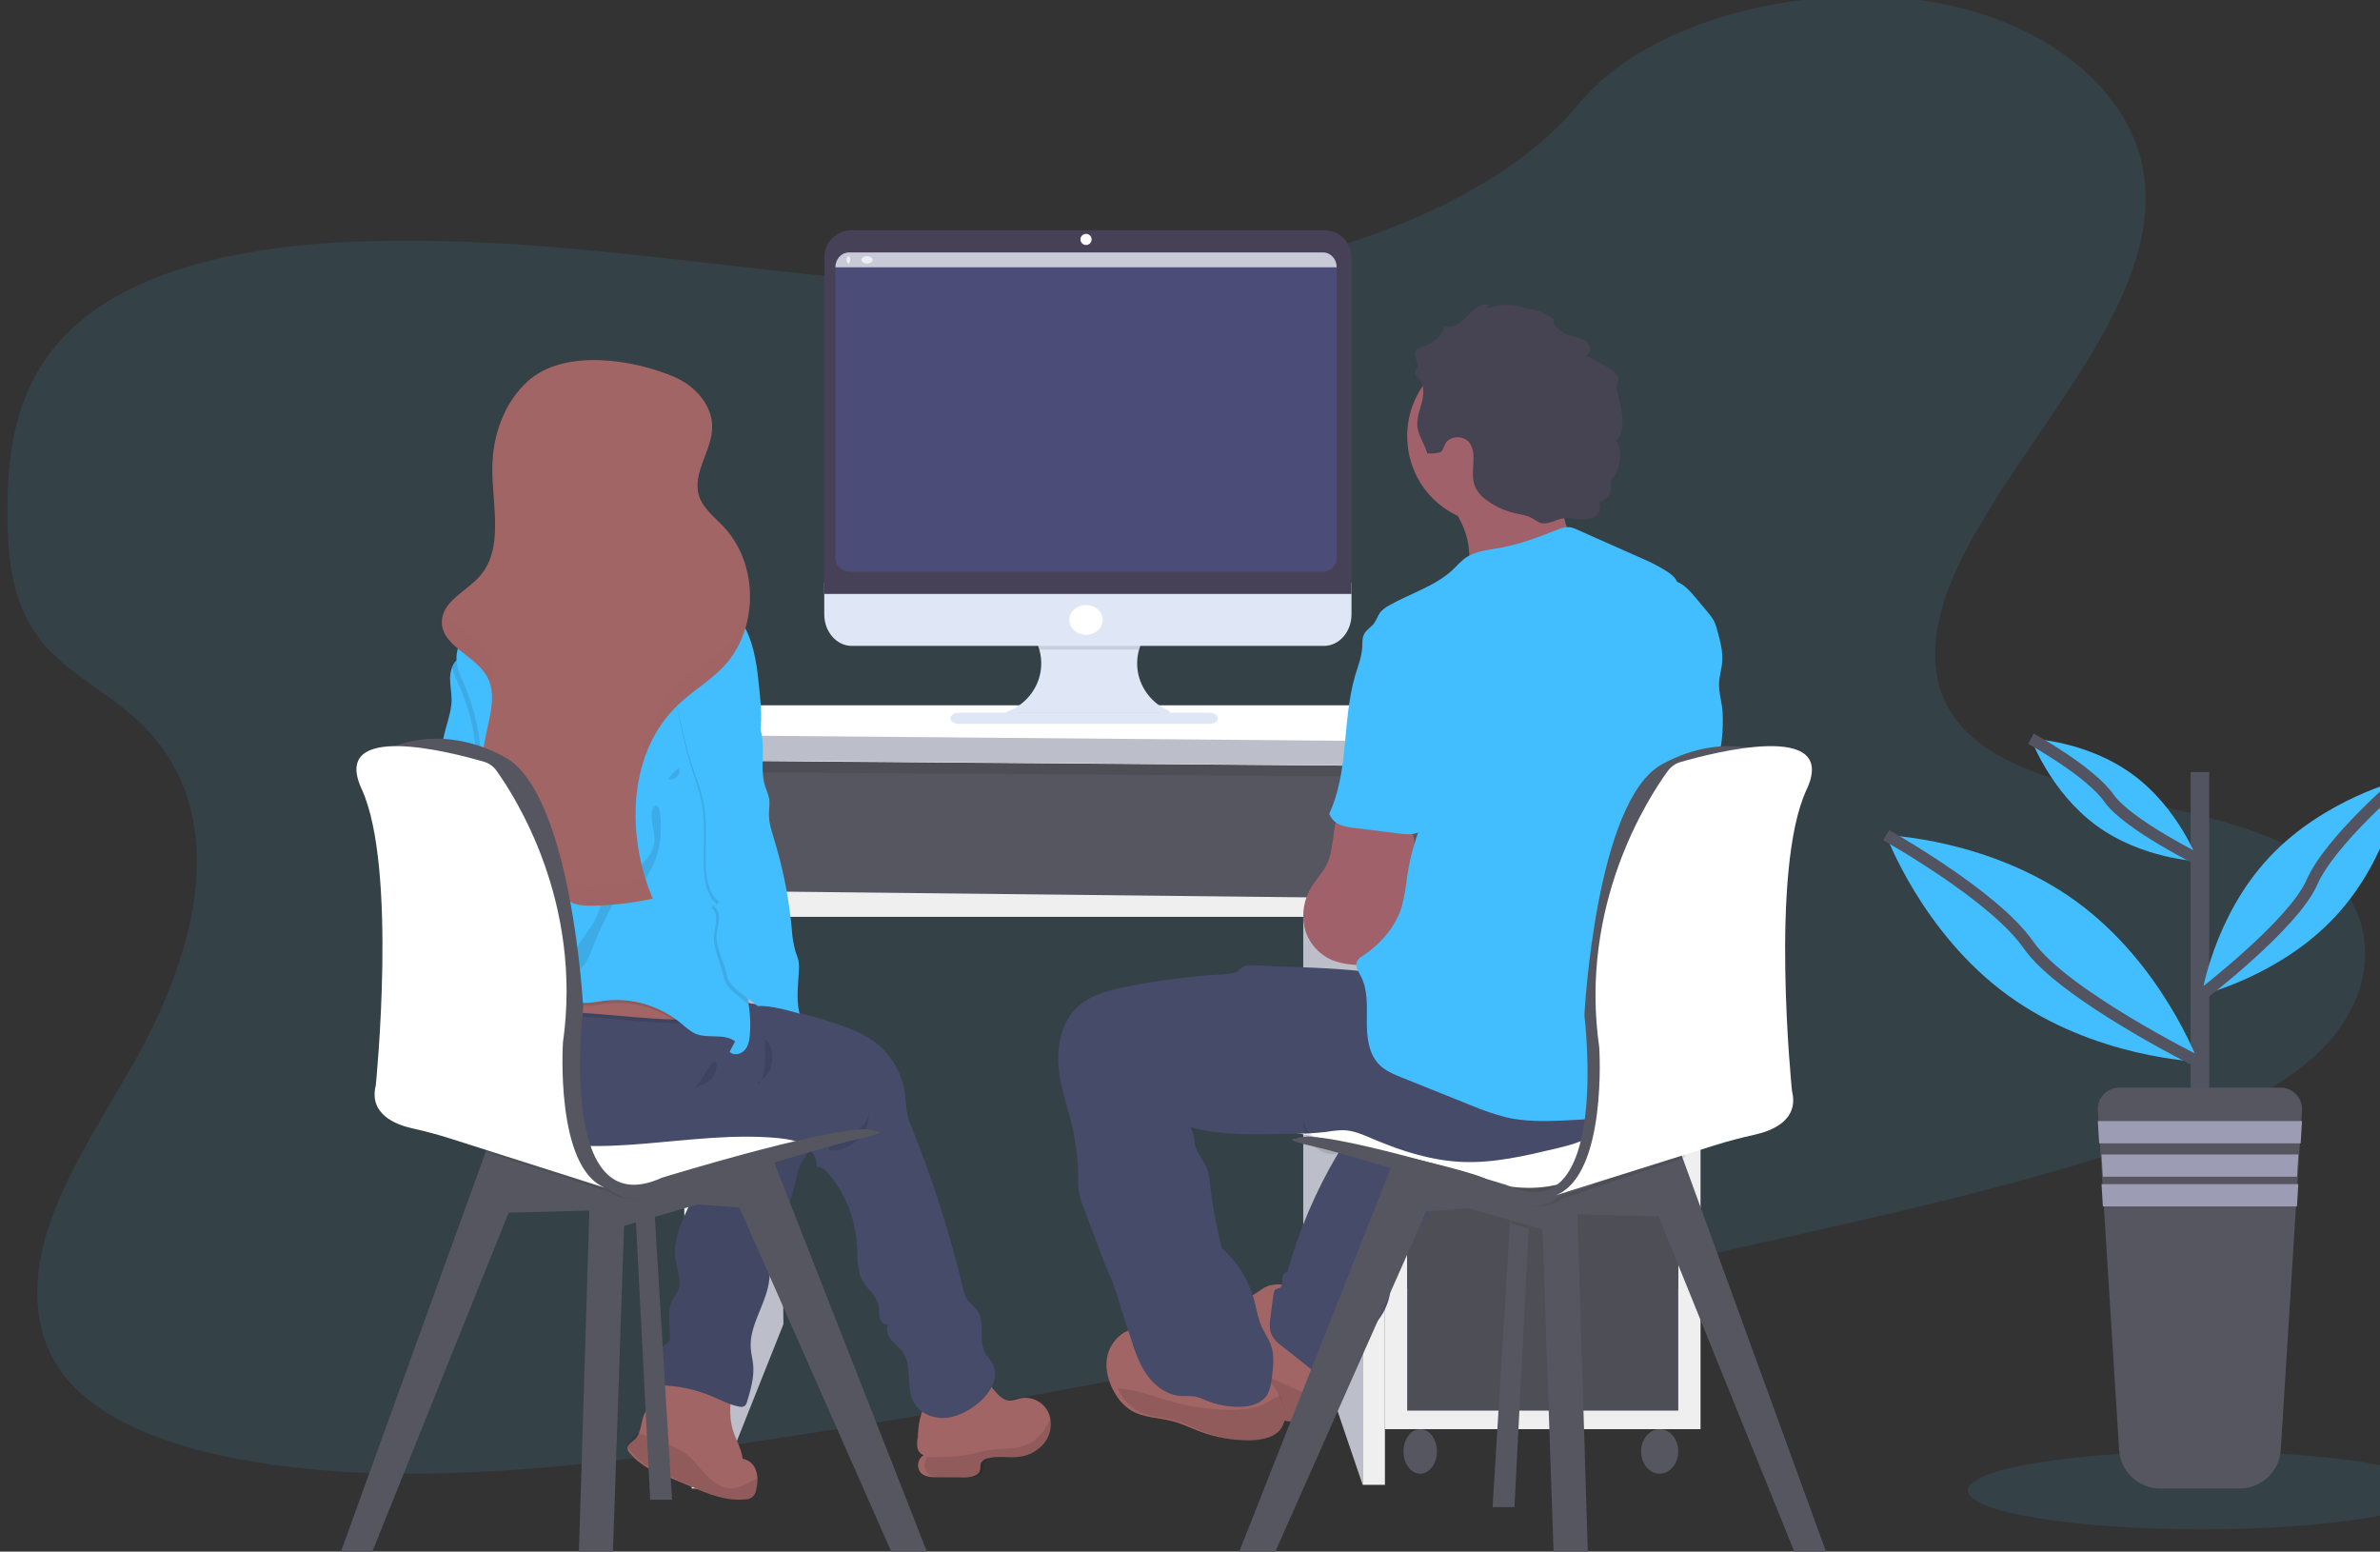 <svg width="405" height="264" viewBox="0 0 405 264" fill="none" xmlns="http://www.w3.org/2000/svg">
<rect x="0" y="0" width="405" height="264" fill="#333333" stroke="none"/>
<g clip-path="url(#clip0)">
<path opacity="0.1" d="M208.761 46.465C183.422 50.743 158.119 48.909 133.778 46.242C109.437 43.575 85.156 40.091 59.806 41.141C43.499 41.815 25.339 45.043 13.953 54.425C2.993 63.449 1.286 75.626 1.264 86.619C1.236 94.888 1.953 103.443 7.818 110.03C11.894 114.599 18.168 117.873 22.893 122.091C39.335 136.74 34.336 159.808 23.547 179.42C18.484 188.621 12.292 197.67 8.844 207.088C5.397 216.505 4.939 226.597 11.11 234.276C17.223 241.892 29.049 246.184 41.38 248.408C66.424 252.927 94.326 250.122 121.323 246.319C181.072 237.873 240.203 224.706 299.206 211.571C321.038 206.708 342.965 201.824 363.997 194.814C375.677 190.913 387.571 186.056 395.116 178.497C404.702 168.92 404.943 155.821 395.705 147.992C380.204 134.868 345.12 137.78 333.13 122.775C326.533 114.514 329.406 103.294 334.657 93.384C345.915 72.129 367.675 51.13 364.856 29.939C362.91 15.396 348.066 3.36 328.17 0.225C307.315 -3.06 280.532 3.169 268.524 17.804C256.18 32.883 231.136 42.677 208.761 46.465Z" fill="#42BEFF"/>
<path d="M233.775 126.947H118.151V153.474H233.775V126.947Z" fill="#565661"/>
<path opacity="0.1" d="M233.775 126.947H118.151V153.474H233.775V126.947Z" fill="black"/>
<path d="M132.502 154.105L133.315 225.299L122.173 253.263L121.31 154.105H132.502Z" fill="#BCBEC9"/>
<path d="M119.415 131.368L231.88 132.094V153.474H119.415V131.368Z" fill="#565661"/>
<path d="M221.771 154.105L231.88 155.465V252.632L221.771 222.911V154.105Z" fill="#BCBEC9"/>
<path d="M289.376 127.579H235.671V243.158H289.376V127.579Z" fill="#EFEFF0"/>
<path d="M285.585 131.368H239.462V219.158H285.585V131.368Z" fill="#565661"/>
<path opacity="0.1" d="M285.585 131.368H239.462V219.158H285.585V131.368Z" fill="black"/>
<path d="M285.585 132.632H239.462V153.474H285.585V132.632Z" fill="#565661"/>
<path d="M285.585 154.105H239.462V196.421H285.585V154.105Z" fill="#565661"/>
<path d="M285.585 198.316H239.462V240H285.585V198.316Z" fill="#565661"/>
<path opacity="0.1" d="M285.585 198.316H239.462V240H285.585V198.316Z" fill="black"/>
<path d="M241.673 250.737C243.243 250.737 244.516 249.04 244.516 246.947C244.516 244.855 243.243 243.158 241.673 243.158C240.103 243.158 238.83 244.855 238.83 246.947C238.83 249.04 240.103 250.737 241.673 250.737Z" fill="#565661"/>
<path d="M282.426 250.737C284.171 250.737 285.585 249.04 285.585 246.947C285.585 244.855 284.171 243.158 282.426 243.158C280.681 243.158 279.267 244.855 279.267 246.947C279.267 249.04 280.681 250.737 282.426 250.737Z" fill="#565661"/>
<path d="M117.715 253.263H121.942L120.78 128.842H114.36L117.715 253.263Z" fill="#EFEFF0"/>
<path d="M231.88 127.579V252.632H235.671V128.578L231.88 127.579Z" fill="#EFEFF0"/>
<path d="M121.31 151.579V156H231.88V152.787L121.31 151.579Z" fill="#EFEFF0"/>
<path d="M128.094 120H268.912L289.376 126.795V130.737L113.729 129.379V125.368L128.094 120Z" fill="white"/>
<path d="M113.729 125.053L289.376 126.563V130.737L113.729 129.3V125.053Z" fill="#BCBEC9"/>
<path d="M129.491 171.158L128.947 170.964C128.947 170.905 128.947 170.853 128.947 170.802C128.93 170.497 128.911 170.199 128.892 169.895C129.116 170.316 129.328 170.737 129.524 171.158H129.491Z" fill="url(#paint0_linear)"/>
<path d="M112.454 234.419C112.972 234.298 113.498 234.197 114.024 234.124C117.637 233.603 121.321 234.153 124.632 235.708C124.298 238.204 123.967 240.785 124.676 243.196C125.17 244.893 126.163 246.428 126.374 248.197C126.906 248.29 127.402 248.531 127.807 248.893C128.212 249.255 128.509 249.725 128.665 250.249C128.818 250.712 128.895 251.198 128.892 251.687C128.888 252.291 128.813 252.893 128.669 253.48C128.621 253.949 128.394 254.38 128.036 254.682C127.679 254.983 127.22 255.132 126.756 255.096C123.672 255.451 120.647 254.219 117.778 253.012L112.199 250.661C111.545 250.386 110.888 250.107 110.262 249.768C109.076 249.118 108.022 248.245 107.158 247.195C106.975 247.008 106.847 246.773 106.787 246.517C106.684 245.806 107.505 245.382 108.027 244.901C108.18 244.754 108.314 244.589 108.425 244.408C109.043 243.463 109.103 242.158 109.473 241.044C110.35 238.398 113.06 236.693 114.016 234.112C114.068 233.971 114.116 233.83 114.156 233.684" fill="#A26565"/>
<path opacity="0.1" d="M128.892 251.487C128.888 252.126 128.813 252.763 128.669 253.383C128.621 253.879 128.394 254.335 128.037 254.654C127.679 254.973 127.22 255.13 126.756 255.092C123.672 255.468 120.647 254.165 117.778 252.888L112.199 250.402C111.545 250.111 110.888 249.817 110.262 249.458C109.076 248.771 108.022 247.847 107.158 246.737C106.975 246.539 106.847 246.29 106.787 246.019C106.684 245.267 107.505 244.819 108.027 244.311C108.18 244.156 108.314 243.981 108.425 243.789C109.963 244.144 111.872 245.182 113.048 245.583C114.225 245.927 115.356 246.434 116.411 247.091C117.878 248.099 118.934 249.654 120.177 250.936C121.42 252.217 123.026 253.383 124.76 253.225C125.676 253.077 126.56 252.75 127.366 252.26L128.892 251.487Z" fill="black"/>
<path d="M122.775 194.07C122.88 194.437 122.871 194.827 122.748 195.189C122.626 195.55 122.396 195.866 122.091 196.093C121.563 196.421 120.883 196.376 120.359 196.732C119.711 197.189 119.618 198.096 119.506 198.881C119.103 201.579 117.77 204.027 116.63 206.508C115.491 208.988 114.529 211.695 114.947 214.389C115.233 216.218 116.127 218.169 115.29 219.815C115.084 220.22 114.778 220.58 114.545 220.973C113.397 222.899 114.049 225.338 114.005 227.58C114.022 227.829 113.967 228.077 113.848 228.296C113.672 228.503 113.455 228.671 113.212 228.79C112.803 229.092 112.467 229.483 112.229 229.933C111.992 230.383 111.858 230.882 111.839 231.391C111.805 232.41 111.927 233.428 112.201 234.41C112.245 234.806 112.42 235.176 112.696 235.462C113.017 235.675 113.395 235.782 113.78 235.769C116.309 235.975 118.791 236.582 121.132 237.566C122.659 238.205 124.14 239.006 125.763 239.314C125.92 239.363 126.085 239.379 126.249 239.362C126.412 239.344 126.57 239.294 126.713 239.213C126.918 239.028 127.058 238.783 127.116 238.513C127.74 236.449 128.373 234.321 128.159 232.176C128.066 231.254 127.821 230.352 127.756 229.429C127.475 225.788 129.927 222.502 130.704 218.909C131.054 217.291 131.054 215.615 131.304 213.981C131.98 209.502 134.437 205.484 135.383 201.053C135.515 200.227 135.72 199.415 135.995 198.626C136.7 196.91 138.331 195.518 138.367 193.661C138.389 193.252 138.282 192.847 138.061 192.504C137.681 192.085 137.177 191.801 136.623 191.695C134.436 191.09 132.209 190.638 129.959 190.343C128.928 190.14 127.875 190.066 126.826 190.125C125.464 190.286 124.154 190.75 122.993 191.484C121.438 192.447 122.437 192.678 122.775 194.07Z" fill="#454B69"/>
<path opacity="0.05" d="M122.775 194.07C122.88 194.437 122.871 194.827 122.748 195.189C122.626 195.55 122.396 195.866 122.091 196.093C121.563 196.421 120.883 196.376 120.359 196.732C119.711 197.189 119.618 198.096 119.506 198.881C119.103 201.579 117.77 204.027 116.63 206.508C115.491 208.988 114.529 211.695 114.947 214.389C115.233 216.218 116.127 218.169 115.29 219.815C115.084 220.22 114.778 220.58 114.545 220.973C113.397 222.899 114.049 225.338 114.005 227.58C114.022 227.829 113.967 228.077 113.848 228.296C113.672 228.503 113.455 228.671 113.212 228.79C112.803 229.092 112.467 229.483 112.229 229.933C111.992 230.383 111.858 230.882 111.839 231.391C111.805 232.41 111.927 233.428 112.201 234.41C112.245 234.806 112.42 235.176 112.696 235.462C113.017 235.675 113.395 235.782 113.78 235.769C116.309 235.975 118.791 236.582 121.132 237.566C122.659 238.205 124.14 239.006 125.763 239.314C125.92 239.363 126.085 239.379 126.249 239.362C126.412 239.344 126.57 239.294 126.713 239.213C126.918 239.028 127.058 238.783 127.116 238.513C127.74 236.449 128.373 234.321 128.159 232.176C128.066 231.254 127.821 230.352 127.756 229.429C127.475 225.788 129.927 222.502 130.704 218.909C131.054 217.291 131.054 215.615 131.304 213.981C131.98 209.502 134.437 205.484 135.383 201.053C135.515 200.227 135.72 199.415 135.995 198.626C136.7 196.91 138.331 195.518 138.367 193.661C138.389 193.252 138.282 192.847 138.061 192.504C137.681 192.085 137.177 191.801 136.623 191.695C134.436 191.09 132.209 190.638 129.959 190.343C128.928 190.14 127.875 190.066 126.826 190.125C125.464 190.286 124.154 190.75 122.993 191.484C121.438 192.447 122.437 192.678 122.775 194.07Z" fill="black"/>
<path d="M114.36 255.158H110.643L108.212 207.751L108.042 205.054L111.201 204L111.415 206.866L114.36 255.158Z" fill="#565661"/>
<path opacity="0.1" d="M111.833 206.895L108.233 207.789L108.042 205.065L111.593 204L111.833 206.895Z" fill="black"/>
<path d="M157.956 264.574L152.225 265.266L125.82 205.45L118.7 204.93L106.194 208.573L103.762 279.789H98.031L100.288 205.971L86.564 206.321L62.074 267.173H56.864L82.621 196.054L83.615 193.313L122 192L131.568 197.355L131.69 197.664L157.956 264.574Z" fill="#565661"/>
<path opacity="0.1" d="M131.42 197.635C123.241 200.103 114.752 202.797 114.752 202.797C114.752 202.797 107.01 205.504 103.73 202.797C103.317 202.474 102.855 202.219 102.361 202.041C102.787 202.345 103.246 202.599 103.73 202.797L82.769 196.029L83.751 193.307L121.812 192L131.299 197.328L131.42 197.635Z" fill="black"/>
<path d="M92.883 186.064L108.469 182.526C108.469 182.526 145.709 189.601 148.479 192.429C148.479 192.429 118.689 198.617 115.398 200.723C112.108 202.83 92.534 205.161 92.883 186.064Z" fill="white"/>
<path d="M85.781 146.749C84.591 150.528 81.341 153.932 77.384 154.095C77.096 154.129 76.805 154.076 76.546 153.944C76.05 153.634 76.038 152.907 76.241 152.355C76.443 151.803 76.796 151.306 76.852 150.726C76.864 150.608 76.856 150.488 76.828 150.373C76.725 149.9 76.34 149.479 75.888 149.578C76.196 149.331 76.401 148.978 76.463 148.588C76.526 148.198 76.441 147.799 76.225 147.468C76.046 147.265 75.883 147.047 75.741 146.817C75.412 146.141 75.924 145.383 76.138 144.659C76.578 143.07 75.459 141.481 75.368 139.824C75.288 138.342 76.038 136.948 76.225 135.478C76.523 133.094 75.34 130.81 75.201 128.43C75.106 126.769 75.515 125.124 75.971 123.523C76.368 122.093 76.816 120.647 76.844 119.153C76.844 118.068 76.658 116.996 76.606 115.915C76.524 114.927 76.703 113.935 77.126 113.039C77.401 112.512 77.869 112.112 78.432 111.922C79.733 111.485 80.587 112.165 80.777 113.4C81.094 115.502 80.912 117.647 81.329 119.757C81.714 121.73 82.298 123.659 83.071 125.514C83.773 127.19 84.626 128.811 85.166 130.548C85.573 131.979 85.863 133.44 86.035 134.918C86.567 138.887 86.984 142.971 85.781 146.749Z" fill="#42BEFF"/>
<path d="M177.904 245.242C177.387 245.966 176.722 246.573 175.952 247.024C175.181 247.474 174.324 247.758 173.436 247.857C171.662 248.076 169.818 247.633 168.097 248.116C167.831 248.16 167.579 248.268 167.365 248.432C167.151 248.596 166.981 248.809 166.871 249.054C166.828 249.384 166.802 249.716 166.793 250.049C166.593 251.133 165.158 251.376 164.042 251.368L159.439 251.34C158.483 251.34 157.424 251.287 156.737 250.629C156.411 250.27 156.226 249.806 156.219 249.322C156.211 248.838 156.381 248.368 156.696 247.999C156.839 247.831 157.014 247.693 157.211 247.593C156.924 247.498 156.669 247.326 156.474 247.096C156.279 246.866 156.152 246.587 156.108 246.29C156.024 245.693 156.053 245.086 156.193 244.499C156.193 242.802 156.602 239.961 157.804 238.633C159.28 236.981 161.839 234.845 164.067 234.403C164.819 234.26 165.595 234.293 166.331 234.501C167.068 234.709 167.746 235.086 168.31 235.601C169.365 236.575 170.133 238.101 171.58 238.272C172.369 238.369 173.129 238 173.91 237.866C174.798 237.752 175.699 237.914 176.49 238.329C177.281 238.744 177.923 239.392 178.329 240.184C178.527 240.585 178.665 241.013 178.738 241.455C178.954 242.776 178.656 244.13 177.904 245.242Z" fill="#A26565"/>
<path opacity="0.1" d="M177.964 245.121C177.471 245.86 176.838 246.479 176.105 246.938C175.372 247.398 174.557 247.687 173.711 247.787C172.023 248.011 170.268 247.56 168.63 248.052C168.376 248.097 168.137 248.207 167.933 248.374C167.73 248.541 167.568 248.759 167.463 249.009C167.422 249.345 167.398 249.684 167.389 250.023C167.198 251.128 165.833 251.377 164.77 251.368L160.39 251.339C159.479 251.339 158.472 251.285 157.818 250.615C157.507 250.249 157.332 249.775 157.325 249.281C157.318 248.788 157.479 248.309 157.779 247.932C160.308 247.82 162.794 247.932 165.315 247.378C166.338 247.158 167.346 246.868 168.381 246.715C170.622 246.376 173.007 246.666 175.065 245.655C176.781 244.827 178.01 243.143 178.738 241.263C178.948 242.607 178.671 243.986 177.964 245.121V245.121Z" fill="black"/>
<path d="M166.282 238.89C164.662 240.158 162.763 241.148 160.721 241.255C158.68 241.361 156.513 240.436 155.513 238.644C154.051 236.013 155.347 232.354 153.557 229.94C152.998 229.183 152.192 228.647 151.6 227.914C151.009 227.182 150.669 226.081 151.195 225.303C150.56 225.549 149.887 224.927 149.701 224.264C149.515 223.601 149.632 222.889 149.519 222.218C149.223 220.438 147.494 219.296 146.663 217.716C145.833 216.137 145.946 214.087 145.853 212.216C145.646 207.66 143.968 203.298 141.074 199.797C140.523 199.134 139.819 198.458 138.96 198.491C139.11 196.993 138.122 195.561 136.842 194.808C135.562 194.055 134.039 193.801 132.557 193.654C117.599 192.165 102.015 197.783 87.734 193.057C83.761 191.743 79.929 189.546 77.499 186.1C76.552 184.789 75.875 183.299 75.507 181.719C75.139 180.139 75.088 178.501 75.357 176.901V176.843C75.919 173.938 77.438 173.222 79.954 171.896C82.857 170.345 85.892 169.059 89.022 168.053C95.097 166.134 101.638 165.442 107.908 166.85C110.836 167.513 113.659 168.61 116.591 169.252C117.745 169.506 118.908 169.686 120.078 169.837C121.897 170.067 123.723 170.218 125.554 170.431C131.408 171.112 137.172 172.422 142.751 174.339C144.829 175.051 146.906 175.865 148.692 177.154C150.105 178.191 151.3 179.501 152.206 181.009C153.113 182.517 153.714 184.192 153.974 185.936C154.144 187.139 154.148 188.392 154.407 189.558C154.653 190.538 154.978 191.496 155.379 192.422C158.84 201.068 161.668 209.958 163.84 219.022C163.963 219.695 164.191 220.344 164.516 220.945C165.035 221.792 165.926 222.361 166.448 223.208C167.663 225.205 166.493 227.992 167.57 230.071C167.943 230.791 168.562 231.36 168.935 232.08C170.15 234.441 168.356 237.265 166.282 238.89Z" fill="#454B69"/>
<path opacity="0.1" d="M145.556 192.566C146.215 192.109 146.783 191.56 147.239 190.941C147.696 190.32 147.877 189.573 147.749 188.842C147.929 189.767 147.86 190.715 147.547 191.612C147.234 192.509 146.686 193.329 145.945 194.007C144.782 195.051 142.598 196.074 140.897 195.717C141.138 194.523 144.476 193.37 145.556 192.566Z" fill="black"/>
<path opacity="0.1" d="M120.006 171.779C119.884 172.242 119.656 172.666 119.343 173.012C119.029 173.357 118.641 173.614 118.211 173.759C117.349 174.041 116.447 174.154 115.548 174.092H114.739C104.134 173.841 93.415 171.325 83.056 173.725C81.808 174 80.583 174.386 79.395 174.879C77.88 175.518 76.463 176.392 75.187 177.474V177.413C75.749 174.343 77.265 173.586 79.775 172.185C82.669 170.56 85.694 169.214 88.812 168.164C94.874 166.136 101.402 165.405 107.658 166.892C110.581 167.593 113.398 168.752 116.324 169.431C117.476 169.699 118.636 169.889 119.804 170.049C120.03 170.591 120.101 171.193 120.006 171.779V171.779Z" fill="black"/>
<path d="M120.015 171.264C119.897 171.706 119.675 172.11 119.369 172.44C119.064 172.77 118.685 173.014 118.266 173.152C117.426 173.421 116.546 173.527 115.67 173.465H114.882C104.545 173.226 94.099 170.832 84.002 173.115C82.786 173.378 81.593 173.744 80.433 174.209C78.888 174.853 77.446 175.741 76.159 176.842C75.857 175.976 75.557 175.108 75.257 174.238C74.895 173.202 76.045 172.971 76.266 172.042C76.412 171.412 76.163 170.697 76.037 170.026C76.005 169.862 75.984 169.696 75.974 169.528C75.903 168.043 76.412 167.188 77.578 166.386C81.036 164 85.255 162.363 89.202 161.133C91.3 160.44 93.468 160.001 95.662 159.825C98.766 159.635 101.867 160.236 104.888 160.997C108.603 161.955 112.278 163.222 115.571 165.25C117.186 166.233 118.762 167.467 119.633 169.22C119.98 169.836 120.115 170.557 120.015 171.264Z" fill="#A26565"/>
<path opacity="0.1" d="M85.76 146.744C84.535 150.525 81.192 153.932 77.121 154.095C76.825 154.129 76.525 154.076 76.26 153.944C75.75 153.634 75.737 152.907 75.946 152.354C76.154 151.801 76.517 151.304 76.574 150.724C76.587 150.606 76.578 150.486 76.55 150.37C78.71 147.404 80.804 144.407 81.633 140.896C81.8 140.292 81.852 139.662 81.784 139.04C81.674 138.324 81.302 137.676 81.098 136.984C80.739 135.76 80.906 134.464 81.008 133.196C81.433 127.611 80.475 122.009 78.216 116.86C77.664 115.62 77.036 114.363 76.844 113.04C77.126 112.512 77.608 112.112 78.187 111.922C79.526 111.485 80.404 112.165 80.6 113.401C80.926 115.504 80.739 117.651 81.167 119.762C81.564 121.736 82.164 123.666 82.96 125.523C83.682 127.201 84.56 128.823 85.115 130.56C85.533 131.992 85.832 133.454 86.009 134.933C86.569 138.877 86.997 142.964 85.76 146.744Z" fill="black"/>
<path opacity="0.1" d="M120.014 171.436C119.894 171.884 119.668 172.294 119.357 172.628C119.046 172.962 118.66 173.21 118.234 173.35C117.379 173.622 116.483 173.73 115.591 173.667H114.789C111.364 171.301 107.246 170.268 103.16 170.748C101.853 170.911 100.545 171.228 99.238 171.103C96.595 170.852 94.454 168.876 92.1 167.613C89.422 166.238 86.409 165.726 83.449 166.144C80.489 166.561 77.716 167.889 75.487 169.956L75.258 170.165C75.225 169.998 75.204 169.83 75.194 169.66C75.122 168.155 75.639 167.288 76.826 166.475C80.347 164.057 84.641 162.397 88.66 161.151C90.796 160.449 93.002 160.004 95.236 159.825C98.396 159.633 101.552 160.242 104.628 161.013C108.409 161.985 112.15 163.269 115.503 165.324C117.135 166.337 118.739 167.588 119.625 169.364C119.979 169.988 120.116 170.72 120.014 171.436Z" fill="black"/>
<path d="M128.729 127.092L128.673 127.238C127.776 129.594 126.126 131.584 125.068 133.879C123.734 136.786 123.406 140.046 123.109 143.24C122.853 145.977 122.601 148.73 122.805 151.475C123.318 158.237 126.582 164.651 127.456 171.284C127.671 172.816 127.726 174.366 127.62 175.91C127.548 176.887 127.371 177.937 126.731 178.659C126.09 179.38 124.844 179.664 124.155 178.971C124.463 178.375 124.776 177.783 125.088 177.187C123.258 175.748 120.502 176.782 118.363 175.882C117.421 175.476 116.668 174.746 115.879 174.094C114.078 172.612 112.003 171.509 109.775 170.85C107.547 170.191 105.211 169.99 102.905 170.258C101.599 170.42 100.293 170.729 98.987 170.607C96.348 170.36 94.209 168.442 91.857 167.214C89.182 165.877 86.173 165.379 83.216 165.785C80.26 166.19 77.49 167.479 75.262 169.488C74.701 170.015 73.948 170.631 73.259 170.299C72.993 170.134 72.778 169.896 72.638 169.614C70.014 165.077 71.945 159.227 74.749 154.807C77.553 150.388 81.266 146.314 82.42 141.193C82.587 140.577 82.637 139.935 82.568 139.3C82.46 138.57 82.096 137.909 81.895 137.204C81.543 135.955 81.707 134.633 81.807 133.34C82.227 127.644 81.29 121.93 79.075 116.677C78.434 115.165 77.673 113.632 77.673 111.99C77.673 109.403 79.504 107.259 81.018 105.179C82.76 102.787 84.222 100.139 86.43 98.173C88.521 96.304 91.549 95.161 94.136 96.109C98.534 95.029 103.059 94.583 107.58 94.784C109.142 94.857 110.756 95.023 112.126 95.789C113.592 96.6 114.645 98.043 116.088 98.907C117.141 99.543 118.355 99.843 119.5 100.289C122.664 101.54 125.275 103.904 126.855 106.947C128.457 110.089 128.858 113.701 129.21 117.22C129.547 120.532 129.867 123.975 128.729 127.092Z" fill="#42BEFF"/>
<path opacity="0.1" d="M123.043 151.335C123.552 158.102 126.798 164.52 127.666 171.158C125.93 169.661 123.512 168.156 123.19 166.415C122.832 164.533 121.685 162.066 121.494 160.163C121.302 158.26 122.613 155.935 121.239 154.629C120.57 153.992 122.35 154.171 121.697 153.517C120.227 152.061 119.865 149.817 119.773 147.736C119.618 144.052 120.076 140.328 119.411 136.705C119.013 134.469 118.18 132.339 117.515 130.169C116.743 127.641 116.185 125.052 115.628 122.46C115.079 120.155 114.68 117.816 114.433 115.457C114.262 113.429 114.342 111.278 115.23 109.428C116.118 107.578 117.914 106.077 119.929 106.106C126.666 106.195 125.504 115.502 126.985 119.803C127.578 121.515 128.379 123.17 128.701 124.955C128.819 125.655 128.883 126.363 128.892 127.073C128 129.43 126.36 131.422 125.308 133.719C123.982 136.628 123.656 139.889 123.361 143.086C123.09 145.833 122.839 148.588 123.043 151.335Z" fill="black"/>
<path d="M127.773 119.771C128.404 121.474 129.256 123.121 129.599 124.898C130.171 127.873 129.285 131.034 130.247 133.916C130.498 134.531 130.707 135.161 130.874 135.801C131.04 136.718 130.849 137.654 130.849 138.587C130.849 140.089 131.345 141.542 131.785 142.983C133.275 147.881 134.262 152.905 134.73 157.985C134.8 159.35 135.026 160.703 135.404 162.022C135.582 162.468 135.734 162.924 135.861 163.386C135.975 164.003 136.002 164.632 135.942 165.255C135.827 167.233 135.594 169.22 135.827 171.19C136.06 173.16 136.815 175.158 138.37 176.478C136.98 176.765 135.51 177.051 134.154 176.627C132.247 176.034 131.103 174.205 130.133 172.542C128.904 170.418 124.235 168.505 123.752 166.119C123.375 164.25 122.154 161.796 121.951 159.898C121.748 158.001 123.137 155.696 121.676 154.396C120.968 153.762 122.862 153.936 122.163 153.29C120.604 151.84 120.218 149.608 120.121 147.533C119.955 143.871 120.438 140.165 119.735 136.56C119.311 134.336 118.426 132.217 117.718 130.053C116.896 127.542 116.303 124.966 115.71 122.383C115.124 120.089 114.7 117.762 114.439 115.415C114.256 113.396 114.337 111.253 115.286 109.412C116.235 107.571 118.146 106.081 120.286 106.106C127.425 106.227 126.197 115.491 127.773 119.771Z" fill="#42BEFF"/>
<path opacity="0.1" d="M108.472 121.718C109.024 122.364 109.734 123.072 110.569 122.946C110.506 123.047 110.406 123.118 110.29 123.146C110.174 123.173 110.053 123.154 109.951 123.093C109.75 122.96 109.589 122.776 109.486 122.559L108.29 120.546C108.133 120.284 107.049 118.759 106.784 119.639C106.679 120.012 108.203 121.404 108.472 121.718Z" fill="black"/>
<path opacity="0.1" d="M106.778 126.947C106.745 126.239 106.475 125.57 106.022 125.07C105.614 124.66 105.138 124.343 104.62 124.135C103.348 123.556 101.841 123.091 100.46 123.166C100.962 123.977 102.574 124.461 103.382 124.92C104.526 125.573 105.659 126.249 106.778 126.947Z" fill="black"/>
<path opacity="0.1" d="M111.37 143.276C111.095 145.417 109.423 147.039 107.731 148.293C106.039 149.547 104.139 150.626 103.034 152.441C102.268 153.695 101.924 155.15 101.274 156.458C100.556 157.901 99.482 159.113 98.624 160.468C97.766 161.822 97.096 163.44 97.359 165.046C97.363 165.12 97.381 165.192 97.413 165.258C97.444 165.324 97.489 165.383 97.543 165.431C97.625 165.467 97.715 165.481 97.803 165.47C97.892 165.46 97.977 165.426 98.049 165.372C99.789 164.419 100.476 162.241 101.206 160.355C101.973 158.452 102.836 156.593 103.792 154.786C104.223 153.95 104.698 153.038 105.5 152.574C106.049 152.335 106.612 152.129 107.184 151.96C107.996 151.57 108.709 150.984 109.263 150.25C111.442 147.527 112.579 144.055 112.456 140.504C112.432 139.756 112.392 136.152 111.318 137.264C110.245 138.376 111.554 141.821 111.37 143.276Z" fill="black"/>
<path d="M114.865 64.184C118.322 65.696 121.298 69.023 121.189 72.794C121.097 76.755 117.792 80.486 118.929 84.281C119.589 86.483 121.575 87.959 123.147 89.633C129.134 95.989 129.122 107.084 123.115 113.428C120.815 115.848 117.86 117.57 115.427 119.881C106.851 127.987 106.485 142.01 111.077 152.895C107.559 153.659 103.973 154.064 100.374 154.105C98.689 154.105 96.627 153.819 96.016 152.242C95.453 150.786 96.418 148.818 95.308 147.741C94.785 147.237 94.001 147.168 93.297 147.051C88.77 146.317 85.055 142.692 83.358 138.421C81.662 134.15 81.75 129.342 82.723 124.849C83.415 121.603 84.496 118.029 82.892 115.126C80.882 111.472 75.1 109.931 75.188 105.753C75.261 102.329 79.285 100.663 81.569 98.118C85.783 93.432 83.776 86.16 83.768 79.844C83.768 74.287 85.706 68.552 89.832 64.849C95.967 59.296 107.784 61.099 114.865 64.184Z" fill="#A26565"/>
<g opacity="0.1">
<path opacity="0.1" d="M83.013 111.361C81.228 108.147 76.539 106.556 75.449 103.395C74.904 104.133 74.598 105.019 74.571 105.935C74.481 110.139 80.321 111.69 82.362 115.37C83.032 116.673 83.315 118.141 83.175 119.599C83.818 116.775 84.383 113.828 83.013 111.361Z" fill="black"/>
<path opacity="0.1" d="M119.261 79.289C119.993 77.159 121.054 75.008 121.107 72.796C121.114 72.556 121.108 72.317 121.087 72.078C120.269 74.521 119.017 76.891 119.261 79.289Z" fill="black"/>
<path opacity="0.1" d="M83.712 90.64C85.111 86.229 83.903 80.758 83.899 75.864C83.899 75.272 83.924 74.675 83.968 74.083C83.487 75.974 83.243 77.918 83.245 79.87C83.253 83.364 83.867 87.154 83.712 90.64Z" fill="black"/>
<path opacity="0.1" d="M123.705 109.669C121.379 112.103 118.391 113.836 115.93 116.162C111.539 120.289 109.282 125.942 108.717 131.936C109.766 127.472 111.884 123.361 115.28 120.167C117.72 117.854 120.729 116.129 123.055 113.674C125.821 110.665 127.428 106.773 127.589 102.693C126.886 105.3 125.553 107.696 123.705 109.669V109.669Z" fill="black"/>
<path opacity="0.1" d="M100.706 150.587C99.002 150.587 96.916 150.295 96.298 148.708C95.728 147.247 96.704 145.267 95.582 144.179C95.053 143.672 94.256 143.603 93.549 143.485C88.974 142.751 85.217 139.098 83.501 134.805C82.236 131.631 81.964 128.17 82.281 124.753C82.248 124.887 82.22 125.021 82.191 125.159C81.224 129.679 81.122 134.521 82.834 138.818C84.546 143.116 88.307 146.764 92.882 147.499C93.606 147.617 94.403 147.69 94.915 148.193C96.05 149.28 95.061 151.261 95.631 152.722C96.249 154.308 98.335 154.621 100.039 154.601C103.679 154.559 107.305 154.151 110.864 153.383C110.362 152.199 109.923 150.99 109.55 149.759C106.63 150.277 103.672 150.554 100.706 150.587V150.587Z" fill="black"/>
</g>
<path opacity="0.1" d="M113.742 132.552C114.884 133.034 116.125 131.196 115.417 130.737C115.227 130.856 113.566 132.484 113.742 132.552Z" fill="black"/>
<path opacity="0.1" d="M118.151 185.053C119.311 184.661 120.541 184.27 121.298 183.331C121.924 182.577 122.438 179.58 121.115 181.016C119.992 182.248 119.462 183.871 118.151 185.053Z" fill="black"/>
<path opacity="0.1" d="M130.125 181.486C130.01 182.498 129.797 183.548 129.25 184.277C129.148 184.414 128.922 184.5 128.892 184.315C129.504 183.89 130.072 183.365 130.583 182.755C131.691 181.318 131.842 177.781 130.154 176.842C130.138 178.394 130.305 179.908 130.125 181.486Z" fill="black"/>
<path d="M144.688 175.529C144.688 175.529 132.987 170.695 128.757 171.194C124.527 171.692 133.548 178.703 133.548 178.703L138.941 182.526C138.941 182.526 142.239 181.226 142.458 181.126C142.676 181.026 144.688 175.529 144.688 175.529Z" fill="#454B69"/>
<path d="M65.71 127.582C65.71 127.582 74.399 122.593 85.867 128.793C97.335 134.993 99.247 171.477 99.247 171.477C99.247 171.477 94.556 208.647 112.643 200.376C112.643 200.376 145.654 190.225 148.96 192.461C148.96 192.461 152.09 192.461 145.834 193.838C139.578 195.214 115.41 202.798 115.41 202.798C115.41 202.798 107.598 205.502 104.288 202.798C100.979 200.094 91.601 203.145 90.383 184.554C89.576 172.839 88.126 161.175 86.038 149.616L82.815 140.151L65.71 127.582Z" fill="#565661"/>
<path d="M63.945 184.67C63.945 184.67 67.713 147.601 61.535 134.227C56.16 122.572 76.945 128.022 82.368 129.61C83.207 129.858 83.939 130.375 84.449 131.079C87.662 135.545 99.191 153.444 95.793 177.394C95.793 177.394 94.423 198.723 102.988 202.105L76.599 193.705C74.458 193.023 72.285 192.455 70.092 191.963C67.296 191.335 62.74 189.553 63.945 184.67Z" fill="white"/>
<path d="M253.994 256.421H257.711L260.146 209.014L260.312 206.318L257.153 205.263L256.944 208.129L253.994 256.421Z" fill="#565661"/>
<path opacity="0.1" d="M257.153 208.159L260.157 209.053L260.312 206.329L257.349 205.263L257.153 208.159Z" fill="black"/>
<path d="M225.469 237.753C225.384 238.405 225.219 239.043 224.978 239.653C224.73 240.45 224.197 241.125 223.484 241.545C223.005 241.745 222.492 241.848 221.973 241.848C220.045 241.964 218.006 241.935 216.348 240.939C215.642 240.478 214.994 239.93 214.42 239.309C210.694 235.558 207.307 231.477 204.3 227.114C203.797 226.379 203.277 225.512 203.502 224.625C207.397 223.53 211.097 221.815 214.461 219.543C214.925 219.182 215.446 218.902 216 218.714C216.95 218.508 217.928 218.471 218.891 218.606C219.82 218.759 219.861 218.788 220.217 219.85C220.807 221.646 220.708 223.583 221.372 225.38C221.792 226.372 222.305 227.322 222.903 228.217C224.614 231.116 225.928 234.539 225.469 237.753Z" fill="#A26565"/>
<path opacity="0.1" d="M225.562 237.944C225.475 238.566 225.31 239.174 225.068 239.757C224.819 240.517 224.284 241.16 223.568 241.561C223.087 241.752 222.571 241.85 222.051 241.85C220.115 241.96 218.067 241.933 216.402 240.983C215.693 240.543 215.043 240.021 214.466 239.428C210.725 235.85 207.324 231.957 204.304 227.795C203.798 227.095 203.276 226.268 203.502 225.421C204.778 225.081 206.035 224.677 207.268 224.21L207.329 224.254C208.591 225.121 209.508 226.363 210.4 227.582L213.278 231.479C213.791 232.244 214.397 232.948 215.083 233.576C215.933 234.233 216.872 234.776 217.874 235.19C219.227 235.82 220.579 236.449 221.985 236.955C222.894 237.307 224.431 237.446 225.562 237.944Z" fill="black"/>
<path d="M228.619 194.453C228.343 195.123 228.007 195.766 227.616 196.375C223.887 202.661 221.01 209.419 219.062 216.469C218.508 216.344 218.195 217.101 218.199 217.677C218.203 218.253 218.199 218.978 217.669 219.188C217.513 219.248 217.336 219.248 217.184 219.316C216.847 219.47 216.751 219.9 216.703 220.271L216.229 223.759C216.065 224.967 215.92 226.276 216.51 227.344C216.917 227.978 217.445 228.526 218.063 228.955L225.895 235.157C226.216 235.411 226.613 235.681 226.998 235.54C227.877 235.218 227.098 233.639 227.801 232.999C228.266 232.56 229.004 232.89 229.65 232.838C230.493 232.773 231.131 231.996 231.344 231.178C231.493 230.345 231.508 229.494 231.388 228.657C231.335 228.275 231.379 227.885 231.516 227.525C231.755 227.143 232.085 226.826 232.475 226.603C233.834 225.606 234.929 224.291 235.664 222.771C236.399 221.252 236.752 219.575 236.692 217.887C236.628 217.373 236.647 216.852 236.748 216.344C236.911 215.879 237.157 215.448 237.474 215.071C240.319 211.209 242.69 207.016 245.046 202.831C246.402 200.414 247.782 197.961 248.256 195.239C248.297 195.137 248.314 195.028 248.305 194.919C248.297 194.81 248.263 194.704 248.207 194.611C248.151 194.517 248.074 194.437 247.982 194.379C247.89 194.32 247.786 194.283 247.678 194.272C246.503 193.904 245.304 193.616 244.091 193.41C240.403 192.661 236.844 191.505 233.257 190.393C229.67 189.282 229.698 191.545 228.619 194.453Z" fill="#454B69"/>
<path d="M210.398 265.206L216.169 265.897L242.735 206.082L249.9 205.562L262.487 209.205L264.93 280.421H270.698L268.427 206.602L282.236 206.952L306.879 267.804H312.122L286.204 196.685L285.208 193.945L246.579 192.632L236.951 197.987L236.828 198.296L210.398 265.206Z" fill="#565661"/>
<path opacity="0.1" d="M237.566 198.563C245.851 201.161 254.451 203.997 254.451 203.997C254.451 203.997 262.293 206.846 265.615 203.997C266.034 203.657 266.502 203.388 267.002 203.201C266.571 203.521 266.106 203.788 265.615 203.997L286.849 196.873L285.867 194.007L247.311 192.632L237.701 198.24L237.566 198.563Z" fill="black"/>
<path d="M275.471 186.581L260.063 183.158C260.063 183.158 223.246 190.004 220.507 192.741C220.507 192.741 249.959 198.729 253.212 200.768C256.465 202.807 275.817 205.062 275.471 186.581Z" fill="white"/>
<path d="M218.193 242.724C217.224 244.517 214.839 245.022 212.743 245.051C209.833 245.086 206.943 244.584 204.225 243.571C202.674 242.993 201.186 242.247 199.585 241.823C197.2 241.187 194.555 241.24 192.459 239.964C191.347 239.243 190.429 238.275 189.78 237.139C189.659 236.94 189.541 236.732 189.432 236.52C188.431 234.624 187.965 232.419 188.523 230.373C189.08 228.327 191.105 226.073 193.452 226.106C196.24 226.146 199.564 227.43 202.255 228.095C205.609 228.91 208.962 229.851 211.926 231.576C214.407 233.027 216.6 235.11 217.769 237.653C217.994 238.144 218.179 238.651 218.323 239.169C218.687 240.343 218.771 241.652 218.193 242.724Z" fill="#A26565"/>
<path opacity="0.1" d="M218.201 242.639C217.258 244.498 214.934 245.021 212.892 245.051C210.057 245.087 207.24 244.567 204.593 243.518C203.081 242.918 201.632 242.145 200.071 241.706C197.748 241.047 195.17 241.102 193.128 239.78C192.045 239.033 191.15 238.029 190.518 236.853C190.4 236.646 190.286 236.43 190.179 236.211C190.588 236.244 190.964 236.287 191.168 236.308C193.676 236.557 196.069 237.503 198.462 238.217C201.785 239.209 205.216 239.763 208.673 239.864C211.123 239.936 213.68 239.75 215.82 238.513C216.459 238.096 217.122 237.719 217.805 237.385C218.024 237.893 218.204 238.419 218.344 238.956C218.683 240.172 218.765 241.528 218.201 242.639Z" fill="black"/>
<path d="M235.852 165.787C230.524 164.917 225.098 164.704 219.697 164.492L213.091 164.23C212.621 164.176 212.145 164.234 211.701 164.398C211.319 164.643 210.956 164.916 210.615 165.215C209.951 165.664 209.103 165.713 208.304 165.758C202.635 166.069 196.997 166.798 191.436 167.939C188.567 168.523 185.587 169.287 183.432 171.259C181.153 173.346 180.153 176.528 180.075 179.608C179.998 182.687 180.809 185.713 181.665 188.67C182.756 192.23 183.358 195.92 183.456 199.641C183.418 200.673 183.458 201.706 183.575 202.732C183.766 203.712 184.056 204.67 184.44 205.591L187.456 213.617C187.723 214.319 187.985 215.018 188.276 215.704C188.567 216.39 188.846 216.929 189.096 217.575C189.464 218.457 189.755 219.372 190.046 220.282L192.054 226.568L192.317 227.385C193.042 229.648 193.784 231.951 195.153 233.895C196.522 235.839 198.64 237.408 201.021 237.526C201.79 237.497 202.559 237.518 203.325 237.587C203.977 237.746 204.611 237.975 205.214 238.269C207.002 239.01 208.921 239.383 210.857 239.368C212.64 239.368 214.619 238.874 215.586 237.379C216.119 236.562 216.259 235.557 216.406 234.594C216.664 232.658 216.914 230.636 216.254 228.798C215.845 227.699 215.156 226.756 214.681 225.674C214.017 224.199 213.8 222.57 213.369 221.013C212.438 217.664 210.543 214.66 207.919 212.371C206.987 208.693 206.302 204.957 205.87 201.189C205.809 200.354 205.643 199.531 205.374 198.738C204.894 197.513 203.923 196.52 203.517 195.271C203.136 194.111 203.251 192.771 202.558 191.77C208.324 193.351 214.033 192.996 220.021 192.902C221.938 192.908 223.854 192.799 225.758 192.575C226.646 192.413 227.545 192.317 228.447 192.289C230.299 192.289 232.037 193.106 233.737 193.825C238.545 195.867 243.61 197.472 248.831 197.693C254.22 197.917 259.548 196.655 264.814 195.405C267.13 194.854 269.535 194.258 271.371 192.742C273.207 191.227 274.24 188.495 273.109 186.416C272.248 184.852 270.466 184.084 268.802 183.43C264.195 181.617 259.564 179.849 255.126 177.655C248.348 174.363 243.278 167.012 235.852 165.787Z" fill="#454B69"/>
<path d="M225.807 147.017C225.155 148.381 224.059 149.496 223.249 150.78C221.895 152.893 221.448 155.433 222.004 157.859C222.296 159.059 222.869 160.177 223.678 161.129C224.488 162.081 225.513 162.841 226.675 163.35C227.712 163.749 228.802 164.003 229.913 164.104C231.375 164.277 232.932 164.313 234.223 163.631C235.19 163.071 235.982 162.27 236.519 161.313C237.636 159.508 238.271 157.474 238.853 155.449C239.928 151.71 240.846 147.876 240.713 143.997C240.667 142.662 240.393 141.157 239.247 140.387C238.656 140.057 237.999 139.85 237.32 139.778L231.844 138.831C230.785 138.647 228.938 137.896 228.02 138.634C227.102 139.372 227.032 141.554 226.874 142.577C226.625 144.089 226.471 145.626 225.807 147.017Z" fill="#A1616A"/>
<path d="M290.836 131.451L289.473 142.948C289.191 144.999 289.028 147.064 288.987 149.134C288.987 150.287 289.023 151.567 288.264 152.43C287.893 152.823 287.423 153.107 286.905 153.253C285.249 153.77 283.443 153.309 281.863 152.597C280.938 152.199 279.994 151.623 279.575 150.697C279.331 150.054 279.23 149.367 279.278 148.681C279.278 141.823 279.922 134.671 283.483 128.827C283.786 128.253 284.215 127.756 284.735 127.372C285.723 126.736 287.015 126.915 288.133 127.26C288.821 127.471 290.678 127.706 291.117 128.322C291.555 128.938 290.931 130.66 290.836 131.451Z" fill="#A1616A"/>
<path d="M253.994 89.053C262.02 89.053 268.526 82.408 268.526 74.21C268.526 66.013 262.02 59.368 253.994 59.368C245.968 59.368 239.462 66.013 239.462 74.21C239.462 82.408 245.968 89.053 253.994 89.053Z" fill="#A1616A"/>
<path d="M249.977 95.871C249.923 97.022 249.61 98.145 249.06 99.158C256.621 98.007 264.162 96.725 271.685 95.312C269.189 94.03 267.302 91.815 266.436 89.148C266.027 87.719 265.803 86.242 265.769 84.756C265.65 82.398 265.695 80.035 265.905 77.684C263.272 77.96 260.779 78.946 258.27 79.792C255.747 80.644 253.181 81.361 250.582 81.941C249.327 82.221 248.064 82.459 246.797 82.681C245.316 82.944 244.604 82.94 245.633 84.238C248.393 87.706 250.364 91.232 249.977 95.871Z" fill="#A1616A"/>
<path d="M254.536 93.335C252.619 93.623 250.609 93.947 249.079 95.14C248.497 95.643 247.943 96.178 247.42 96.743C244.381 99.709 240.09 100.902 236.401 102.996C235.799 103.295 235.266 103.716 234.835 104.234C234.431 104.798 234.226 105.516 233.802 106.076C233.309 106.725 232.53 107.131 232.147 107.849C231.764 108.567 231.848 109.33 231.808 110.093C231.715 111.769 231.085 113.359 230.597 114.962C228.357 122.635 229.584 131.193 226.193 138.44C226.349 138.857 226.588 139.239 226.894 139.561C227.201 139.883 227.57 140.14 227.977 140.315C228.831 140.624 229.721 140.816 230.625 140.887L238.137 141.824C239.21 141.958 240.349 142.084 241.329 141.633C240.432 144.12 239.798 146.695 239.436 149.315C239.254 150.916 238.971 152.505 238.589 154.07C237.556 157.641 234.956 160.615 231.877 162.648C231.489 162.853 231.161 163.156 230.928 163.529C230.524 164.34 231.122 165.249 231.546 166.045C232.777 168.349 232.607 171.117 232.591 173.73C232.575 176.343 232.837 179.212 234.653 181.087C235.727 182.194 237.196 182.795 238.625 183.367L250.375 188.086C252.314 188.916 254.314 189.594 256.356 190.115C259.452 190.825 262.669 190.797 265.846 190.659C267.945 190.569 270.041 190.434 272.134 190.253C272.967 190.25 273.785 190.034 274.511 189.624C275.137 189.128 275.618 188.472 275.904 187.725C277.539 184.15 278.088 179.979 280.622 176.984C282.362 174.927 285.062 173.284 285.26 170.593C285.353 169.254 284.76 167.952 284.751 166.609C284.751 164.957 285.611 163.387 285.559 161.739C285.45 159.057 282.935 157.012 282.536 154.358C281.518 147.631 284.917 140.911 287.004 134.439C287.379 133.283 287.863 132.004 288.969 131.509C290.075 131.014 291.633 131.274 292.029 130.179C293.026 127.427 293.264 124.201 293.135 121.276C293.062 119.584 292.465 117.928 292.533 116.232C292.582 115.039 292.961 113.879 293.062 112.69C293.215 110.892 292.743 109.107 292.255 107.37C292.114 106.75 291.902 106.148 291.625 105.577C291.327 105.058 290.975 104.572 290.576 104.128L288.61 101.779C287.69 100.679 286.717 99.539 285.381 98.983C284.949 97.907 283.569 97.165 282.58 96.573C281.583 96.004 280.553 95.496 279.496 95.051L268.38 90.117C267.965 89.906 267.52 89.761 267.061 89.687C266.384 89.664 265.712 89.803 265.099 90.092C261.708 91.444 258.169 92.791 254.536 93.335Z" fill="#42BEFF"/>
<path d="M242.874 77.142C242.449 75.558 241.363 74.19 241.198 72.55C241.05 71.093 241.655 69.682 242 68.263C242.345 66.844 242.333 65.111 241.27 64.168C241.094 64.006 240.87 63.862 240.805 63.624C240.677 63.199 241.082 62.812 241.206 62.383C241.435 61.534 240.445 60.595 240.805 59.779C241.01 59.333 241.523 59.176 241.972 59.036C243.688 58.496 245.427 57.298 245.8 55.441C247.143 56.036 248.574 54.919 249.604 53.835C250.634 52.752 251.901 51.516 253.32 51.843L253.003 52.527C255.191 51.685 257.584 51.657 259.789 52.446H259.116C261.05 52.481 262.926 53.154 264.483 54.371C264.311 54.371 264.295 54.643 264.363 54.796C264.924 56.185 266.367 56.92 267.758 57.264C268.596 57.476 269.506 57.629 270.119 58.267C270.732 58.904 270.744 60.234 269.935 60.539C271.586 61.221 273.149 62.12 274.588 63.216C274.989 63.526 275.442 63.947 275.39 64.491C275.333 64.764 275.25 65.03 275.142 65.285C275.062 65.739 275.091 66.206 275.226 66.644L275.671 68.59C276.16 70.753 276.545 73.357 275.057 74.925C275.614 76.027 275.821 77.29 275.647 78.527C275.473 79.764 274.927 80.908 274.091 81.79C274.209 82.17 274.25 82.572 274.211 82.969C274.172 83.367 274.054 83.751 273.864 84.096C273.675 84.442 273.419 84.741 273.112 84.974C272.806 85.207 272.457 85.369 272.087 85.448C272.58 86.264 272.127 87.428 271.35 87.938C270.572 88.448 269.594 88.452 268.688 88.363C267.782 88.273 266.864 88.057 265.958 88.201C264.64 88.418 263.349 89.37 262.078 88.945C261.605 88.73 261.15 88.471 260.719 88.171C259.829 87.666 258.795 87.551 257.809 87.322C256.128 86.939 254.532 86.218 253.107 85.198C252.163 84.596 251.41 83.708 250.947 82.648C250.065 80.286 251.548 77.189 249.989 75.265C249.075 74.143 247.263 74.126 246.241 75.086C245.732 75.566 245.664 76.577 245.135 76.939C244.396 77.136 243.633 77.205 242.874 77.142Z" fill="#464353"/>
<path opacity="0.1" d="M223.645 193.49C223.106 193.075 222.641 192.576 222.268 192.014C221.895 191.448 221.746 190.77 221.851 190.105C221.703 190.946 221.76 191.808 222.016 192.624C222.272 193.439 222.721 194.185 223.327 194.801C224.279 195.75 226.065 196.68 227.457 196.355C227.26 195.27 224.529 194.221 223.645 193.49Z" fill="black"/>
<path d="M302.644 128.845C302.644 128.845 294.086 123.856 282.79 130.056C271.494 136.256 269.612 172.74 269.612 172.74C269.612 172.74 274.232 209.91 256.417 201.639C256.417 201.639 223.902 191.488 220.646 193.724C220.646 193.724 217.564 193.724 223.725 195.101C229.887 196.477 253.691 204.061 253.691 204.061C253.691 204.061 261.386 206.766 264.646 204.061C267.906 201.357 277.142 204.408 278.342 185.817C279.137 174.102 280.565 162.438 282.622 150.879L285.797 141.414L302.644 128.845Z" fill="#565661"/>
<path d="M304.942 185.64C304.942 185.64 301.062 147.948 307.425 134.349C312.96 122.498 291.555 128.04 285.97 129.655C285.106 129.907 284.352 130.432 283.827 131.148C280.517 135.689 268.644 153.89 272.144 178.241C272.144 178.241 273.555 199.929 264.735 203.368L291.911 194.827C294.116 194.133 296.354 193.556 298.613 193.055C301.492 192.418 306.183 190.605 304.942 185.64Z" fill="white"/>
<path opacity="0.1" d="M374.672 260.211C396.656 260.211 414.477 257.241 414.477 253.579C414.477 249.916 396.656 246.947 374.672 246.947C352.689 246.947 334.867 249.916 334.867 253.579C334.867 257.241 352.689 260.211 374.672 260.211Z" fill="#42BEFF"/>
<path d="M375.936 131.368H372.777V188.842H375.936V131.368Z" fill="#535461"/>
<path d="M391.724 188.927L391.565 191.5L391.336 195.14L391.242 196.652L391.018 200.292L390.92 201.805L390.691 205.445L388.111 246.727C387.993 248.499 387.199 250.16 385.891 251.374C384.583 252.587 382.857 253.263 381.065 253.263H367.646C365.851 253.262 364.123 252.583 362.815 251.364C361.508 250.145 360.718 248.478 360.608 246.703L358.02 205.417L357.796 201.777L357.702 200.264L357.469 196.624L357.375 195.111L357.151 191.471L356.987 188.899C356.959 188.406 357.032 187.912 357.203 187.448C357.373 186.984 357.637 186.559 357.978 186.199C358.32 185.84 358.732 185.552 359.189 185.355C359.646 185.158 360.138 185.055 360.637 185.053H388.078C388.579 185.055 389.074 185.16 389.533 185.359C389.991 185.558 390.404 185.848 390.745 186.211C391.087 186.573 391.349 187.002 391.518 187.469C391.686 187.936 391.756 188.432 391.724 188.927V188.927Z" fill="#565661"/>
<path d="M391.732 190.737L391.501 194.526H357.212L356.981 190.737H391.732Z" fill="#9D9CB5"/>
<path d="M391.1 196.421L390.877 200.21H357.84L357.613 196.421H391.1Z" fill="#9D9CB5"/>
<path d="M391.1 201.474L390.869 205.263H357.844L357.613 201.474H391.1Z" fill="#9D9CB5"/>
<path d="M353.281 153.35C367.937 163.99 374.041 180.632 374.041 180.632C374.041 180.632 356.383 180.023 341.723 169.383C327.063 158.742 320.967 142.105 320.967 142.105C320.967 142.105 338.629 142.713 353.281 153.35Z" fill="#42BEFF"/>
<path d="M320.967 142.105C320.967 142.105 339.295 152.315 345.178 160.768C351.062 169.222 374.041 180.632 374.041 180.632" stroke="#535461" stroke-width="2" stroke-miterlimit="10"/>
<path d="M362.91 131.768C370.768 137.52 374.041 146.526 374.041 146.526C374.041 146.526 364.554 146.194 356.716 140.442C348.877 134.69 345.608 125.684 345.608 125.684C345.608 125.684 355.055 126.012 362.91 131.768Z" fill="#42BEFF"/>
<path d="M345.608 125.684C345.608 125.684 355.646 131.208 358.864 135.779C362.083 140.35 374.672 146.526 374.672 146.526" stroke="#535461" stroke-width="2" stroke-miterlimit="10"/>
<path d="M386.089 145.933C376.666 156.046 374.672 169.263 374.672 169.263C374.672 169.263 387.959 166.079 397.374 155.962C406.789 145.844 408.791 132.632 408.791 132.632C408.791 132.632 395.512 135.82 386.089 145.933Z" fill="#42BEFF"/>
<path d="M408.791 132.632C408.791 132.632 396.518 143 393.399 150.143C390.279 157.286 374.672 169.263 374.672 169.263" stroke="#535461" stroke-width="2" stroke-miterlimit="10"/>
<path d="M199.025 120.988V121.895H171.225V121.159C171.987 120.883 172.708 120.511 173.371 120.054C174.552 119.237 175.514 118.159 176.177 116.91C176.841 115.661 177.187 114.277 177.187 112.873C177.187 112.14 177.092 111.409 176.903 110.699C176.567 109.42 175.939 108.23 175.065 107.217C174.191 106.203 173.094 105.392 171.854 104.842H198.836C197.595 105.392 196.498 106.203 195.624 107.217C194.751 108.23 194.123 109.42 193.786 110.699C193.599 111.409 193.505 112.14 193.507 112.873C193.506 114.277 193.851 115.661 194.514 116.91C195.177 118.158 196.138 119.236 197.318 120.054C197.852 120.422 198.424 120.735 199.025 120.988V120.988Z" fill="#DFE6F5"/>
<path opacity="0.1" d="M199.025 104.842C197.747 105.376 196.616 106.163 195.716 107.147C194.816 108.131 194.169 109.285 193.822 110.526H176.427C176.081 109.285 175.434 108.131 174.533 107.147C173.633 106.163 172.503 105.376 171.225 104.842H199.025Z" fill="black"/>
<path d="M140.265 99.158V104.528C140.265 107.49 142.358 109.895 144.944 109.895H225.302C227.888 109.895 229.984 107.49 229.984 104.528V99.158H140.265Z" fill="#DFE6F5"/>
<path opacity="0.1" d="M199.025 121.584V121.895H171.225V121.642C171.987 121.548 172.708 121.42 173.371 121.263H197.318C197.852 121.389 198.424 121.497 199.025 121.584V121.584Z" fill="black"/>
<path d="M205.865 121.263H163.121C162.362 121.263 161.747 121.687 161.747 122.211C161.747 122.734 162.362 123.158 163.121 123.158H205.865C206.624 123.158 207.239 122.734 207.239 122.211C207.239 121.687 206.624 121.263 205.865 121.263Z" fill="#DFE6F5"/>
<path d="M229.984 43.791C229.984 43.182 229.863 42.579 229.628 42.017C229.393 41.455 229.048 40.944 228.613 40.513C228.178 40.083 227.662 39.742 227.094 39.509C226.526 39.277 225.917 39.157 225.302 39.158H144.944C144.329 39.157 143.72 39.277 143.153 39.509C142.585 39.742 142.069 40.083 141.634 40.514C141.2 40.944 140.855 41.455 140.62 42.017C140.385 42.579 140.265 43.182 140.265 43.791V101.053H229.984V43.791Z" fill="#474157"/>
<path d="M227.457 45.251V94.956C227.458 95.259 227.398 95.558 227.282 95.838C227.166 96.118 226.995 96.373 226.78 96.587C226.565 96.801 226.31 96.971 226.029 97.088C225.747 97.204 225.446 97.263 225.141 97.263H144.476C144.172 97.263 143.87 97.204 143.589 97.088C143.308 96.971 143.053 96.801 142.837 96.587C142.622 96.373 142.452 96.118 142.336 95.838C142.22 95.558 142.16 95.259 142.161 94.956V45.251C142.159 44.846 142.265 44.449 142.469 44.099C142.673 43.749 142.965 43.458 143.318 43.256C143.67 43.053 144.07 42.947 144.476 42.947H225.141C225.756 42.947 226.345 43.19 226.779 43.622C227.213 44.054 227.457 44.64 227.457 45.251V45.251Z" fill="#4C4C78"/>
<path d="M184.809 41.684C185.332 41.684 185.757 41.26 185.757 40.737C185.757 40.214 185.332 39.789 184.809 39.789C184.286 39.789 183.861 40.214 183.861 40.737C183.861 41.26 184.286 41.684 184.809 41.684Z" fill="white"/>
<path d="M184.809 108C186.379 108 187.652 106.869 187.652 105.474C187.652 104.078 186.379 102.947 184.809 102.947C183.239 102.947 181.966 104.078 181.966 105.474C181.966 106.869 183.239 108 184.809 108Z" fill="white"/>
<path d="M227.457 45.474H142.161C142.161 44.804 142.405 44.161 142.839 43.687C143.273 43.214 143.862 42.947 144.477 42.947H225.141C225.755 42.947 226.344 43.214 226.779 43.687C227.213 44.161 227.457 44.804 227.457 45.474Z" fill="#C8CAD7"/>
<path d="M144.372 44.842C144.547 44.842 144.688 44.559 144.688 44.211C144.688 43.862 144.547 43.579 144.372 43.579C144.198 43.579 144.056 43.862 144.056 44.211C144.056 44.559 144.198 44.842 144.372 44.842Z" fill="#EDEDF4"/>
<path d="M147.531 44.842C148.055 44.842 148.479 44.559 148.479 44.211C148.479 43.862 148.055 43.579 147.531 43.579C147.008 43.579 146.583 43.862 146.583 44.211C146.583 44.559 147.008 44.842 147.531 44.842Z" fill="#EDEDF4"/>
</g>
<defs>
<linearGradient id="paint0_linear" x1="128.873" y1="170.53" x2="129.505" y2="170.53" gradientUnits="userSpaceOnUse">
<stop stop-color="#808080" stop-opacity="0.25"/>
<stop offset="0.54" stop-color="#808080" stop-opacity="0.12"/>
<stop offset="1" stop-color="#808080" stop-opacity="0.1"/>
</linearGradient>
<clipPath id="clip0">
<rect width="405" height="264" fill="white"/>
</clipPath>
</defs>
</svg>
